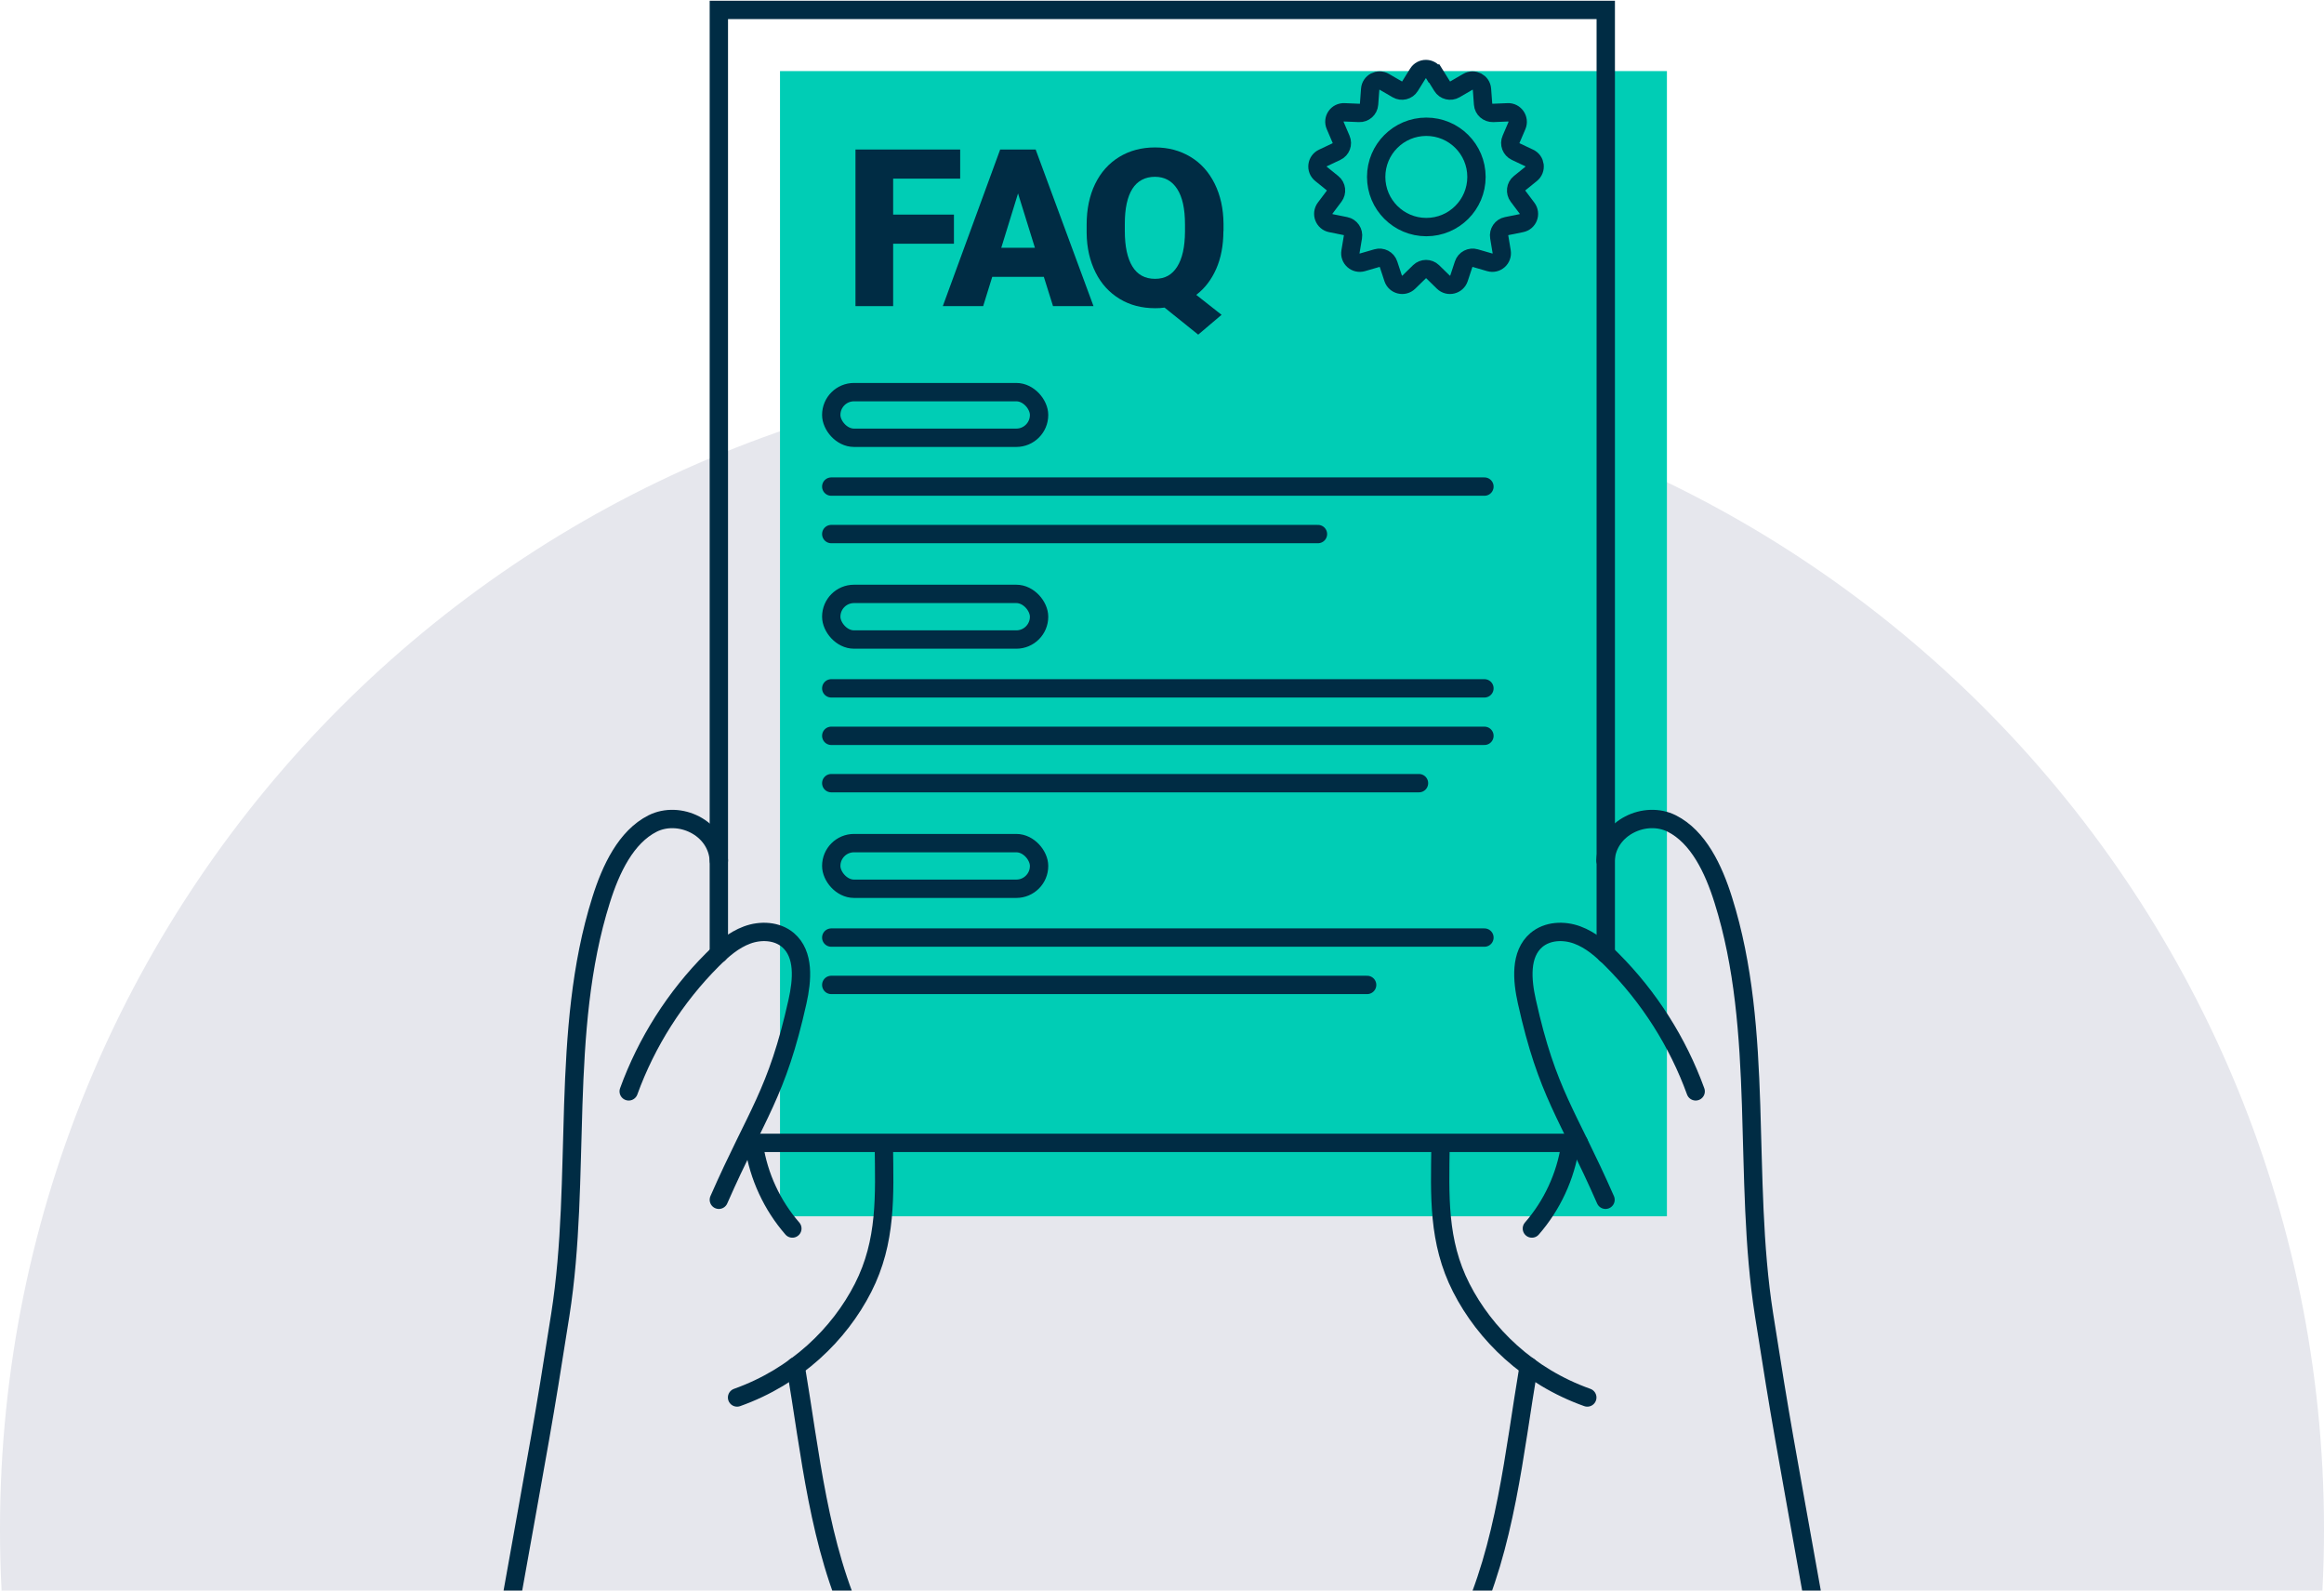 <?xml version="1.0" encoding="UTF-8"?> <svg xmlns="http://www.w3.org/2000/svg" xmlns:xlink="http://www.w3.org/1999/xlink" id="artwork" viewBox="0 0 190 130"><defs><style>.cls-1{stroke:#002c44;stroke-linecap:round;stroke-miterlimit:10;stroke-width:1.5px;}.cls-1,.cls-2{fill:none;}.cls-3{clip-path:url(#clippath);}.cls-4{fill:#002c44;}.cls-5{fill:#00cdb5;}.cls-6{fill:#e6e7ed;}</style><clipPath id="clippath"><rect class="cls-2" x="35.32" y="56.26" width="123.37" height="73.74"></rect></clipPath></defs><path class="cls-6" d="M190,125c0,1.68-.04,3.34-.13,5H.13c-.09-1.66-.13-3.32-.13-5C0,72.53,42.53,30,95,30s95,42.53,95,95Z"></path><rect class="cls-5" x="63.77" y="5.81" width="72.51" height="93.6"></rect><line class="cls-1" x1="129.08" y1="93.41" x2="61.58" y2="93.41"></line><polyline class="cls-1" points="58.77 77.95 58.77 .81 131.28 .81 131.28 77.97"></polyline><g><rect class="cls-1" x="67.96" y="32.05" width="16.99" height="3.73" rx="1.86" ry="1.86"></rect><line class="cls-1" x1="67.96" y1="39.77" x2="121.36" y2="39.77"></line><line class="cls-1" x1="67.96" y1="43.65" x2="107.75" y2="43.65"></line></g><g><rect class="cls-1" x="67.96" y="48.54" width="16.99" height="3.73" rx="1.86" ry="1.86"></rect><line class="cls-1" x1="67.96" y1="56.26" x2="121.36" y2="56.26"></line><line class="cls-1" x1="67.96" y1="60.14" x2="121.36" y2="60.14"></line><line class="cls-1" x1="67.96" y1="64.01" x2="116.01" y2="64.01"></line></g><g><rect class="cls-1" x="67.96" y="68.91" width="16.99" height="3.73" rx="1.86" ry="1.86"></rect><line class="cls-1" x1="67.96" y1="76.63" x2="121.36" y2="76.63"></line><line class="cls-1" x1="67.96" y1="80.5" x2="111.77" y2="80.5"></line></g><g><path class="cls-1" d="M117.26,6.01l.64,1.03c.22,.36,.69,.47,1.05,.26l1.05-.61c.49-.29,1.12,.04,1.16,.61l.09,1.21c.03,.42,.39,.73,.81,.72l1.21-.05c.57-.03,.97,.56,.75,1.08l-.48,1.12c-.17,.38,0,.83,.38,1.01l1.1,.52c.52,.24,.6,.94,.16,1.3l-.94,.76c-.33,.26-.38,.74-.13,1.07l.73,.97c.35,.46,.1,1.12-.47,1.23l-1.19,.24c-.41,.08-.68,.48-.61,.89l.2,1.2c.09,.56-.43,1.03-.98,.87l-1.17-.34c-.4-.12-.83,.1-.96,.5l-.38,1.15c-.18,.54-.87,.71-1.28,.31l-.87-.85c-.3-.29-.78-.29-1.08,0l-.87,.85c-.41,.4-1.1,.23-1.28-.31l-.38-1.15c-.13-.4-.55-.62-.96-.5l-1.17,.34c-.55,.16-1.08-.31-.98-.87l.2-1.2c.07-.41-.2-.81-.61-.89l-1.19-.24c-.56-.11-.81-.77-.47-1.23l.73-.97c.25-.33,.2-.81-.13-1.07l-.94-.76c-.45-.36-.36-1.06,.16-1.3l1.1-.52c.38-.18,.55-.62,.38-1.01l-.48-1.12c-.23-.53,.17-1.11,.75-1.08l1.21,.05c.42,.02,.78-.3,.81-.72l.09-1.21c.04-.57,.67-.9,1.16-.61l1.05,.61c.36,.21,.83,.1,1.05-.26l.64-1.03c.3-.49,1.01-.49,1.31,0Z"></path><circle class="cls-1" cx="116.61" cy="14.46" r="4.1"></circle></g><g><path class="cls-4" d="M77.99,19.92h-4.97v5.1h-3.08V12.22h8.56v2.38h-5.48v2.94h4.97v2.37Z"></path><path class="cls-4" d="M85.35,22.63h-4.23l-.74,2.39h-3.3l4.69-12.8h2.9l4.73,12.8h-3.31l-.75-2.39Zm-3.49-2.38h2.75l-1.38-4.44-1.37,4.44Z"></path><path class="cls-4" d="M100.02,18.88c0,1.18-.2,2.22-.59,3.1s-.93,1.59-1.63,2.12l2.07,1.63-1.91,1.62-2.75-2.21c-.26,.04-.52,.05-.77,.05-1.09,0-2.06-.25-2.9-.76s-1.5-1.22-1.97-2.16c-.47-.94-.72-2.02-.73-3.23v-.68c0-1.26,.23-2.37,.69-3.32s1.12-1.69,1.97-2.21c.85-.52,1.83-.78,2.93-.78s2.05,.26,2.9,.77,1.51,1.25,1.98,2.2c.47,.95,.71,2.04,.72,3.27v.59Zm-3.14-.54c0-1.27-.21-2.24-.64-2.9-.43-.66-1.03-.99-1.82-.99s-1.43,.33-1.84,.98-.62,1.6-.62,2.86v.59c0,1.26,.21,2.23,.62,2.9s1.03,1.01,1.85,1.01,1.39-.33,1.81-.99c.42-.66,.63-1.61,.64-2.86v-.59Z"></path></g><path class="cls-1" d="M58.77,98.06c3.11-7.08,4.75-8.65,6.43-16.2,.39-1.75,.58-3.87-.78-5.03-.9-.76-2.23-.82-3.34-.41s-2.01,1.2-2.84,2.03c-3.03,3.03-5.38,6.73-6.84,10.75"></path><path class="cls-1" d="M72.26,93.61c.05,4.08,.24,7.85-1.7,11.65-1.94,3.8-5.47,7.24-10.3,8.96"></path><path class="cls-1" d="M61.65,93.66c.38,2.49,1.48,4.86,3.13,6.75"></path><g class="cls-3"><g><path class="cls-1" d="M65.05,111.67c1.2,7.1,1.89,14.69,4.99,21.23"></path><path class="cls-1" d="M58.77,70.33c-.15-2.71-3.26-4.11-5.42-3.02s-3.41,3.7-4.21,6.26c-3.38,10.72-1.57,22.66-3.33,33.88-1.43,9.13-1.62,9.9-4.1,23.79"></path><g><path class="cls-1" d="M131.26,98.06c-3.11-7.08-4.75-8.65-6.43-16.2-.39-1.75-.58-3.87,.78-5.03,.9-.76,2.23-.82,3.34-.41s2.01,1.2,2.84,2.03c3.03,3.03,5.38,6.73,6.84,10.75"></path><path class="cls-1" d="M117.77,93.61c-.05,4.08-.24,7.85,1.7,11.65s5.47,7.24,10.3,8.96"></path><path class="cls-1" d="M124.98,111.67c-1.2,7.1-1.89,14.69-4.99,21.23"></path><path class="cls-1" d="M128.37,93.66c-.38,2.49-1.48,4.86-3.13,6.75"></path><path class="cls-1" d="M131.26,70.33c.15-2.71,3.26-4.11,5.42-3.02s3.41,3.7,4.21,6.26c3.38,10.72,1.57,22.66,3.33,33.88,1.43,9.13,1.62,9.9,4.1,23.79"></path></g></g></g></svg> 